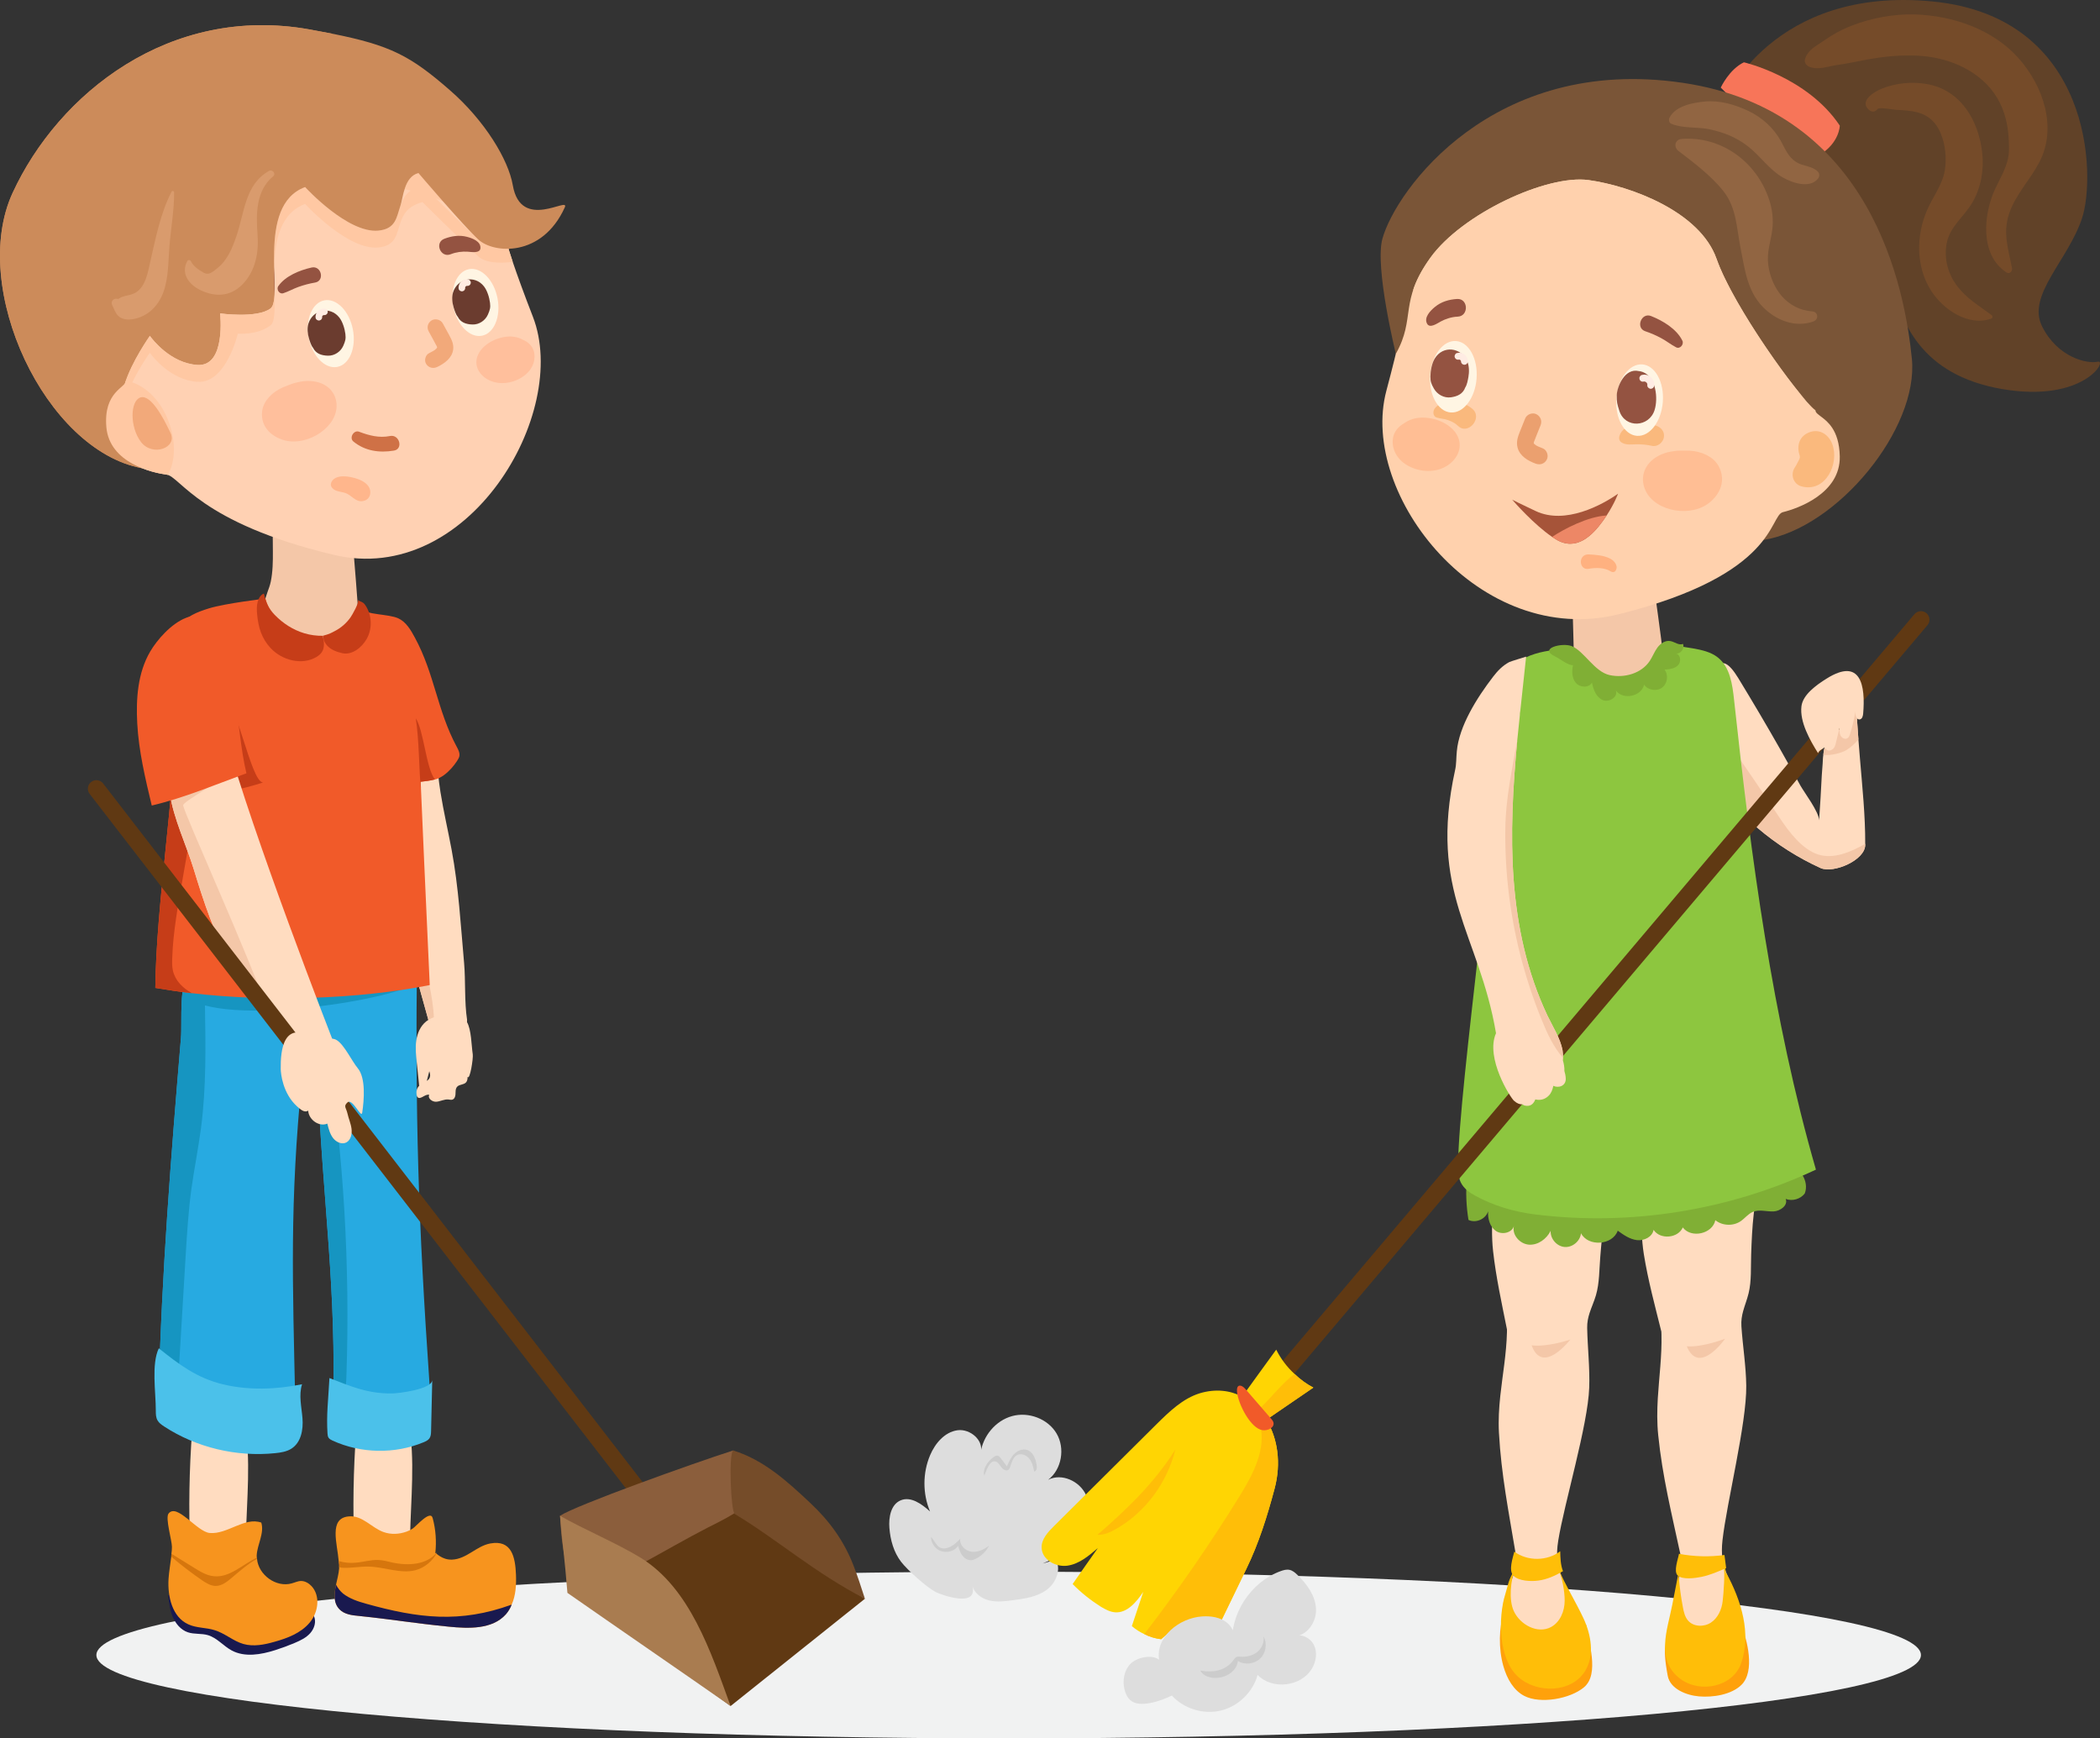 <?xml version="1.0" encoding="UTF-8"?>
<!DOCTYPE svg PUBLIC "-//W3C//DTD SVG 1.1//EN" "http://www.w3.org/Graphics/SVG/1.1/DTD/svg11.dtd">
<!-- Creator: CorelDRAW -->
<svg xmlns="http://www.w3.org/2000/svg" xml:space="preserve" width="36.241mm" height="30mm" version="1.1" style="shape-rendering:geometricPrecision; text-rendering:geometricPrecision; image-rendering:optimizeQuality; fill-rule:evenodd; clip-rule:evenodd"
viewBox="0 0 3624.12 3000"
 xmlns:xlink="http://www.w3.org/1999/xlink"
 xmlns:xodm="http://www.corel.com/coreldraw/odm/2003">
 <rect x="0" y="0" width="3624.12" height="3000" fill="#333333" stroke="none"/>
 <defs>
  <style type="text/css">
   <![CDATA[
    .fil37 {fill:black;fill-rule:nonzero}
    .fil5 {fill:#1695C1;fill-rule:nonzero}
    .fil3 {fill:#19194F;fill-rule:nonzero}
    .fil4 {fill:#27AAE1;fill-rule:nonzero}
    .fil8 {fill:#4BC1EA;fill-rule:nonzero}
    .fil11 {fill:#603913;fill-rule:nonzero}
    .fil22 {fill:#614228;fill-rule:nonzero}
    .fil43 {fill:#6B3C2F;fill-rule:nonzero}
    .fil36 {fill:#754B29;fill-rule:nonzero}
    .fil14 {fill:#754C29;fill-rule:nonzero}
    .fil24 {fill:#7A5537;fill-rule:nonzero}
    .fil17 {fill:#80AF35;fill-rule:nonzero}
    .fil12 {fill:#8B5E3C;fill-rule:nonzero}
    .fil18 {fill:#8DC63F;fill-rule:nonzero}
    .fil35 {fill:#916542;fill-rule:nonzero}
    .fil30 {fill:#945341;fill-rule:nonzero}
    .fil33 {fill:#A65439;fill-rule:nonzero}
    .fil13 {fill:#A97C50;fill-rule:nonzero}
    .fil7 {fill:#C63D18;fill-rule:nonzero}
    .fil40 {fill:#CC8B5A;fill-rule:nonzero}
    .fil21 {fill:#CCCCCC;fill-rule:nonzero}
    .fil44 {fill:#CF7146;fill-rule:nonzero}
    .fil10 {fill:#D6760D;fill-rule:nonzero}
    .fil46 {fill:#D99B6D;fill-rule:nonzero}
    .fil16 {fill:#DDDDDD;fill-rule:nonzero}
    .fil26 {fill:#EBA06F;fill-rule:nonzero}
    .fil34 {fill:#ED8766;fill-rule:nonzero}
    .fil6 {fill:#F15A29;fill-rule:nonzero}
    .fil0 {fill:#F1F2F2;fill-rule:nonzero}
    .fil41 {fill:#F2A97A;fill-rule:nonzero}
    .fil2 {fill:#F4C7A8;fill-rule:nonzero}
    .fil23 {fill:#F77559;fill-rule:nonzero}
    .fil9 {fill:#F7941E;fill-rule:nonzero}
    .fil29 {fill:#FAB97D;fill-rule:nonzero}
    .fil15 {fill:#FFA10B;fill-rule:nonzero}
    .fil28 {fill:#FFB180;fill-rule:nonzero}
    .fil45 {fill:#FFB68C;fill-rule:nonzero}
    .fil20 {fill:#FFBE08;fill-rule:nonzero}
    .fil27 {fill:#FFBE94;fill-rule:nonzero}
    .fil42 {fill:#FFBF9C;fill-rule:nonzero}
    .fil39 {fill:#FFC8A3;fill-rule:nonzero}
    .fil25 {fill:#FFD1AD;fill-rule:nonzero}
    .fil38 {fill:#FFD1B3;fill-rule:nonzero}
    .fil19 {fill:#FFD503;fill-rule:nonzero}
    .fil1 {fill:#FFDCC0;fill-rule:nonzero}
    .fil32 {fill:#FFECE3;fill-rule:nonzero}
    .fil31 {fill:#FFF5E3;fill-rule:nonzero}
   ]]>
  </style>
 </defs>
 <g id="Слой_x0020_1">
  <g id="_1753822762640">
   <path class="fil0" d="M3315.11 2856.15c0,79.44 -704.86,143.85 -1574.39,143.85 -869.51,0 -1574.39,-64.41 -1574.39,-143.85 0,-79.43 704.88,-143.82 1574.39,-143.82 869.53,0 1574.39,64.39 1574.39,143.82z"/>
   <path class="fil1" d="M806.03 1759.61c-4.71,-30.09 -2.44,-67.86 -5.07,-97.16 -5.87,-65.51 -9.44,-131.42 -21.61,-196.19 -6.2,-33.16 -13.86,-65.91 -19.21,-99.24 -6.81,-42.89 -8.34,-89.42 -13.05,-135.17 -13.43,-30.38 -26.02,-62.86 -45.43,-90.02 -18.91,-26.48 -45.49,-44.32 -73.07,-60.72 -2.27,-1.36 -4.22,-2.82 -5.97,-4.41 -5.81,7.21 -9.93,16.91 -10.91,30.11 -0.84,11.69 -0.68,23.3 0.23,34.83 5.33,68.3 35.96,134.27 24.86,203.81 -14.28,89.5 8.66,130.22 41.89,213.03 21.58,53.73 56.17,188.34 68.83,230.65 0.06,0.3 0.16,0.52 0.23,0.78 19.3,1.07 38.51,-1.33 57.62,-5.42 0.3,-8.31 0.45,-16.58 0.66,-24.88z"/>
   <path class="fil2" d="M611.92 1141.62c5.33,68.34 36,134.28 24.87,203.82 -14.29,89.5 8.69,130.22 41.89,213.03 21.57,53.74 56.16,188.34 68.82,230.68 5.52,-40.17 -5.19,-83.36 -13.34,-122.1 -9.5,-45.31 -22.39,-90.18 -34.33,-134.86 -11.91,-44.65 -25.34,-88.04 -28.55,-134.41 -3.12,-45.33 -2.24,-90.89 -5.78,-136.19 -1.43,-18.07 -3.92,-36.02 -11.78,-52.54 -3.38,-7.1 -7.24,-14.01 -10.32,-21.28 -0.29,-0.72 -0.58,-1.43 -0.87,-2.17 8.4,-21.45 -10.42,-42.65 -30.61,-43.98z"/>
   <path class="fil3" d="M290.16 2752.79c1.49,12.72 3.01,25.6 7.95,37.41 4.96,11.79 13.88,22.53 25.99,26.65 11.07,3.76 23.36,1.68 34.59,4.93 15.71,4.57 26.68,18.65 41.08,26.42 22.69,12.23 50.66,7.26 75.26,-0.55 11.38,-3.61 22.61,-7.77 33.61,-12.44 9.77,-4.12 19.63,-8.86 26.71,-16.77 7.07,-7.89 10.81,-19.66 6.49,-29.37 -5.62,-12.66 -21.45,-16.61 -35.21,-18.01 -57.53,-5.94 -117.99,4.51 -171.85,-16.58 -9.67,-3.79 -19.12,-8.6 -29.4,-10.09 -3.71,-0.52 -8.05,-0.36 -10.36,2.56 -2.3,2.92 0.56,8.67 3.97,7.14l-8.83 -1.3z"/>
   <path class="fil1" d="M707.54 2678.2c-32.13,3.48 -64.87,0.98 -96.09,-7.39 -2.78,-67.01 -1.68,-134.18 3.28,-201.06 -0.35,4.91 85.18,8.21 93.98,9.05 7.14,64.45 -1.98,134.18 -1.17,199.4z"/>
   <path class="fil1" d="M424.32 2678.2c-32.12,3.48 -64.89,0.98 -96.11,-7.39 -2.8,-67.01 -1.69,-134.18 3.31,-201.06 -0.36,4.91 85.15,8.21 93.97,9.05 7.14,64.45 -1.98,134.18 -1.17,199.4z"/>
   <path class="fil4" d="M733.55 2441.92c-26.74,37.9 -98.7,34.07 -160.4,29.37 0.59,-12.04 0.88,-23.79 1.47,-35.53 6.45,-213.59 -17.33,-355.49 -26.74,-577.57l-0.3 0c-17.91,5.28 -7.91,5.58 -26.44,2.33 -21.45,218 -16.17,347.53 -11.46,566.7 0.3,17.33 -0.58,37.9 -15.25,47.6 -6.49,4.42 -14.7,5.29 -22.65,6.17 -57.86,5 -116.91,-7.34 -168.02,-35.25 -2.95,-1.49 -5.58,-2.95 -8.53,-4.7 -7.34,-4.41 -14.96,-9.41 -18.5,-17.03 -3.54,-6.75 -3.25,-14.7 -2.95,-22.04 5.28,-203.59 21.45,-407.76 38.48,-610.76 2.37,-28.2 -4.67,-97.84 16.74,-118.7 2.95,-2.63 6.2,-4.71 10.3,-6.16 20.86,-7.92 55.22,-0.59 74.34,-1.76 25.53,-2.08 306.09,-20.28 306.09,-23.81 -3.21,289.67 1.78,462.11 21.74,750.91 1.2,17.33 2.08,36.12 -7.92,50.23z"/>
   <path class="fil2" d="M467.29 1003.76c-2.57,12.55 -9.38,24.27 -10.68,37.08 1.1,1.72 2.14,3.55 2.99,5.46 3.02,6.94 6.39,13.7 10.28,20.18 1.14,1.95 4.06,4.93 4.91,7.2 0,0.04 0.02,0.07 0.06,0.07 3.83,4.81 7.95,9.34 12.33,13.63 0.55,0.59 3.09,2.79 4.8,4.35 0.97,0.77 1.88,1.49 2.27,1.78 5.16,3.77 10.51,7.24 16.1,10.35 2.53,1.4 5.35,2.47 7.75,4.06 -0.71,-0.49 -1.36,-0.91 -1.94,-1.26 -3.99,-1.72 -8.21,-5.23 0,0 0.16,0.06 0.32,0.13 0.49,0.19 5.29,2.11 10.73,3.89 16.25,5.35 0.81,0.2 3.44,0.75 5.52,1.17 0.71,0.13 1.32,0.2 1.68,0.23 5.59,0.58 11.2,0.81 16.82,0.71 6.74,-1.95 7.56,-1.33 5.54,-0.68 0.43,-0.06 0.85,-0.13 1.24,-0.19 2.72,-0.53 5.41,-1.14 8.11,-1.82 1.07,-0.29 5.25,-1.79 6.97,-2.34 0.04,-0.03 0.13,-0.06 0.17,-0.06 2.98,-1.39 5.94,-2.89 8.79,-4.55 0.65,-0.35 1.33,-0.84 2.02,-1.32 0.32,-0.46 1.94,-1.82 4.02,-2.74 3.18,-2.72 9.05,-11.13 12.52,-12.23 2.24,-3.02 4.32,-6.1 6.29,-9.24 1.83,-2.89 3.38,-5.88 5.1,-8.8 0.19,-0.36 0.39,-0.68 0.59,-0.97 0.13,-0.32 0.28,-0.71 0.45,-1.13 -0.36,-7.9 -0.85,-15.78 -1.33,-23.66 -3.66,-55.59 -10.12,-111.11 -10.61,-166.82 -6.26,-9.9 -15.35,-18.08 -25.83,-23.11 -13.08,-8.98 -29.98,-12.46 -45.82,-10.02 -0.13,0 -0.29,-0.04 -0.42,-0.04 -32.49,-0.91 -59.61,21.49 -62.82,54.26 -3.41,34.52 2.33,70.93 -4.61,104.91z"/>
   <path class="fil5" d="M353.7 1735.09c1.17,70.51 2.34,141.32 -6.75,211.22 -4.7,35.56 -11.75,70.5 -16.74,106.07 -5.01,37.28 -7.37,75.19 -9.71,113.08 -2.92,50.53 -6.16,101.38 -9.11,151.9 -2.63,42.61 -5.29,85.47 -7.63,128.38 -2.95,-1.47 -5.58,-2.93 -8.53,-4.71 -7.34,-4.38 -14.96,-9.38 -18.5,-17.04 -3.54,-6.75 -3.25,-14.67 -2.93,-22.03 5.26,-203.59 21.43,-407.76 38.46,-610.77 2.37,-28.2 -4.67,-97.83 16.78,-118.66 2.91,-2.67 6.16,-4.71 10.26,-6.17 87.25,23.2 178.92,29.66 268.81,19.66 33.48,-3.53 68.17,-9.41 100.19,0.88 65.59,17.26 -236.23,80.21 -354.6,48.19z"/>
   <path class="fil6" d="M792.51 1306.13c-1.39,5.23 -20.28,34.07 -41.96,39.08 -8.01,2 -16.29,3.11 -24.56,3.95 0.13,3.83 10.8,248.59 15.64,350.82 -125.42,25.04 -283.77,28.97 -410.46,13.98 -21.09,-2.37 -42.12,-5.58 -63.14,-9.12 1.78,-147.55 32.9,-323.23 34.66,-470.45 0.45,-39.11 0.93,-78.17 1.39,-117.27 0.2,-12.04 0.42,-24.37 5.87,-35.02 9.32,-18.43 31.09,-26.05 50.76,-32.29 28.87,-8.79 97.37,-16.8 97.37,-16.8 10.45,37.8 37.84,67.16 76.75,71.45 38.9,4.57 65.9,-20.44 84.69,-54.65 14.51,11.81 50.4,9.45 67.73,17.2 13.56,6.17 21.8,20.35 28.87,33.56 33.85,62.59 38.29,125.15 71.85,187.72 3.02,5.42 6.26,11.74 4.54,17.84z"/>
   <path class="fil7" d="M726 1349.04c0.13,3.83 0.3,7.36 0.42,11.2 -3.34,-25.74 -2.88,-84.05 -8.93,-120.62 13.86,20.58 17.73,85.99 33.07,105.46 -8.01,2.01 -16.29,3.12 -24.56,3.96z"/>
   <path class="fil7" d="M331.15 1713.95c-21.05,-2.37 -42.11,-5.59 -63.1,-9.12 1.74,-147.51 32.87,-323.2 34.65,-470.45 29.72,-29.04 59.29,-53.96 72.92,-48.97 31.83,11.92 56.33,164.06 78.33,164.98 -38.75,12.49 -78.75,20.24 -119.45,23.23 -2.63,83.11 -34.59,194.66 -37.19,278.06 -0.32,7.62 -0.65,15.54 1.07,23.27 3.99,17.52 16.97,30.11 32.77,39z"/>
   <path class="fil7" d="M474.1 1061.11c14.08,14.53 31.57,25.92 50.97,31.7 10.39,3.11 21.26,4.6 32.13,4.38 1.85,9.41 3.53,19.89 -1.63,28 -2.33,3.67 -5.86,6.4 -9.6,8.63 -25.05,14.8 -59.45,5.71 -79.2,-15.64 -7.12,-7.69 -12.73,-16.77 -16.42,-26.61 -3.8,-9.99 -5.59,-20.67 -6.59,-31.34 -0.69,-7.27 -0.97,-14.73 0.97,-21.78 1.65,-5.99 4.96,-11.94 10.68,-14.17 3.27,14.43 8.01,25.83 18.69,36.83z"/>
   <path class="fil7" d="M590.76 1127.24c16.61,3.7 33.45,-9.61 41.92,-24.37 10.13,-17.65 9.41,-40.95 -1.82,-57.95 -1.06,-1.63 -2.23,-3.22 -3.79,-4.42 -2.95,-2.27 -6.98,-2.88 -9.89,-5.26 4.08,3.35 -10.03,27 -12.27,30.18 -6.95,9.84 -16.32,18.08 -27.03,23.56 -10.42,5.32 -7.73,4.41 -20.7,8.21 1.84,14.57 11.28,25.09 33.58,30.05z"/>
   <path class="fil8" d="M268.88 2434.12c-0.03,5.9 0.04,12.07 3.06,17.23 2.56,4.41 6.97,7.49 11.32,10.34 55.52,36.35 124.93,53 191.94,46.05 9.47,-0.97 19.18,-2.53 27.19,-7.43 17.39,-10.64 21.19,-33.33 19.6,-52.92 -1.55,-19.6 -6.71,-39.75 -0.72,-58.57 -44.77,9.11 -91.73,10.8 -136.15,0.23 -45.11,-10.72 -76.78,-34.79 -111.08,-62.28 -13.07,27.65 -5.09,75.51 -5.16,107.35z"/>
   <path class="fil5" d="M597.83 2374.94c-0.59,22.62 -4.41,49.65 -23.21,60.81 6.46,-213.59 -17.32,-355.49 -26.73,-577.57l-0.29 0c8.79,-15.87 16.74,-29.95 16.74,-51.7 28.78,187.73 39.95,378.4 33.49,568.46z"/>
   <path class="fil8" d="M565.18 2473.6c0.16,2.56 0.39,5.25 1.78,7.43 1.53,2.4 4.22,3.76 6.82,4.97 49.03,22.54 107.51,23.65 157.35,2.91 3.79,-1.59 7.76,-3.44 10.09,-6.84 2.43,-3.61 2.63,-8.22 2.73,-12.53 0.68,-29.4 1.36,-58.77 2.01,-88.14 -0.36,16.43 -58.77,23.11 -68.73,23.3 -41.86,0.72 -72.04,-12.19 -108.7,-26.6 -2.15,39.91 -5.36,63.34 -3.35,95.5z"/>
   <path class="fil9" d="M883 2769.15c-2.15,6.03 -5.69,11.72 -9.94,16.68 -23.42,26.26 -64.21,24.82 -99,21.29 -61.4,-6.04 -93.39,-12.08 -154.79,-18.47 -12.07,-1.03 -25.17,-2.82 -33.35,-11.35 -10.97,-11.33 -9.22,-26.61 -6.01,-42.58 2.11,-9.57 4.61,-18.78 5.33,-28l0 -2.14c0.32,-3.21 0,-6.76 -0.72,-10.65 -2.5,-30.5 -17.39,-73.82 17.04,-77 23.75,-2.47 39.36,19.5 60.29,26.96 12.79,4.61 26.96,3.9 39.75,-0.71 3.9,-1.43 7.47,-3.18 10.64,-5.32 5.68,-3.54 30.54,-33 34.43,-18.07 5.33,19.5 6.75,40.07 4.61,60.29 1.04,-0.69 11.1,12.13 28.92,11.39 25.27,-1.08 41.91,-23.4 65.74,-27.85 37.19,-6.9 43.28,23.5 44.52,53.74 0.71,17.36 -0.36,36.18 -7.46,51.79z"/>
   <path class="fil3" d="M883 2769.15c-2.15,6.03 -5.69,11.72 -9.94,16.68 -23.42,26.26 -64.21,24.82 -99,21.29 -61.4,-6.04 -93.39,-12.08 -154.79,-18.47 -12.07,-1.03 -25.17,-2.82 -33.35,-11.35 -10.97,-11.33 -9.22,-26.61 -6.01,-42.58 2.83,5.68 7.08,11 12.04,15.29 11.36,8.85 25.22,13.46 39.04,17.35 91.54,25.57 162.93,34.07 252.01,1.79z"/>
   <path class="fil10" d="M754.48 2678.31c-7.11,15.26 -21.64,27.32 -37.97,31.57 -26.25,6.4 -53.57,-6.03 -80.54,-6.38 -14.21,-0.33 -28.39,2.49 -42.57,2.13 -2.86,0 -5.33,-0.35 -8.18,-1.06 0.36,-3.19 0,-6.76 -0.72,-10.65 9.58,2.86 19.54,3.89 29.47,2.86 13.11,-1.07 26.25,-5.32 39.36,-4.64 8.18,0.36 16,2.49 23.43,4.28 27.68,6.04 60.68,4.26 77.72,-18.11z"/>
   <path class="fil9" d="M534.08 2800.62c-14.99,17.62 -37.9,26.45 -60.22,32.61 -17.33,5.01 -36.15,8.8 -53.78,3.84 -17.62,-5.01 -32.02,-18.54 -49.64,-23.83 -14.67,-4.7 -31.13,-3.5 -45.24,-9.99 -27.9,-12.33 -36.15,-47.86 -34.36,-78.43 0.87,-12.91 3.21,-25.57 4.7,-38.48 0,-1.47 0.29,-3.21 0.29,-5 0.59,-4.09 0.88,-7.92 0.88,-12.04 0,-10.87 -11.75,-49.65 -5.87,-57.28 14.66,-18.82 48.77,31.41 71.09,33.49 30.83,2.63 59.94,-28.2 89.01,-17.94 5.59,18.53 -7.04,37.61 -7.94,56.72 0,1.17 0,2.63 0.28,3.83 -0.28,0.59 -0.28,1.46 0.3,2.04 2.37,27.62 32.9,49.95 59.93,42.32 5.59,-1.5 10.58,-4.13 16.16,-4.13 6.78,0 13.24,3.84 17.95,8.81 15.83,17.03 11.75,45.84 -3.54,63.46z"/>
   <path class="fil10" d="M443.59 2690.16c-16.45,8.82 -30.53,21.75 -44.94,33.78 -7.62,6.46 -16.45,12.95 -26.44,12.95 -8.51,0 -16.46,-5 -23.5,-9.71 -18.2,-12.65 -36.15,-26.15 -53.18,-40.84 0,-1.47 0.28,-3.22 0.28,-5.01 12.96,7.96 25.87,15.87 38.49,23.83 10.87,6.75 22.04,13.78 34.7,14.95 27.32,2.95 49.35,-20.24 74.3,-31.99 -0.29,0.58 -0.29,1.45 0.29,2.04z"/>
   <path class="fil1" d="M578.63 1806.47c-9.41,17.92 -63.95,0.89 -73.33,18.5 -0.88,-2.04 -1.79,-3.8 -2.37,-5.87 -9.7,-24.66 -23.49,-46.7 -39.07,-68.15 -20.57,-28.48 -43.78,-55.8 -62.26,-85.79 -31.75,-50.82 -49.95,-109 -67.57,-166.27 -12.65,-40.82 -34.4,-86.38 -40.86,-128.96 -0.29,-2.08 -0.57,-3.82 -0.87,-5.87 -2.66,-20.87 -1.46,-21.15 16.74,-35.86 4.71,-3.83 81.09,-54.38 81.09,-56.75 43.78,163.05 181.6,517.5 188.5,535.02z"/>
   <path class="fil2" d="M463.87 1750.95c-20.58,-28.48 -43.78,-55.81 -62.27,-85.79 -31.74,-50.82 -49.94,-108.97 -67.59,-166.28 -12.63,-40.82 -34.37,-86.38 -40.83,-128.95 14.99,-16.16 80.34,-51.82 85.35,-26.25 1.16,5.29 -62.15,39.46 -62.44,45.92 0,10.86 117.83,269.1 146.89,357.81 0.3,1.21 0.59,2.37 0.89,3.54z"/>
   <path class="fil6" d="M321.11 1066.17c-26.06,10.09 -50.49,38.68 -61.91,58.21 -21.68,37.03 -24.6,81.9 -22.36,123.79 2.56,47.83 13.82,95.02 25.05,141.97 57.4,-13.62 108.48,-35.69 163.38,-55.65 -10.45,-43.74 -12.55,-89.89 -20.99,-134.11 -6.43,-33.75 -11.19,-68.44 -25.12,-100.14 -5.55,-12.59 -15.25,-32.8 -30.08,-36.57 -9.18,-2.34 -18.69,-1.11 -27.97,2.5z"/>
   <path class="fil11" d="M1239.69 2765.72c-4.42,0 -8.77,-1.95 -11.66,-5.72l-1073.33 -1389.97c-4.96,-6.45 -3.76,-15.67 2.66,-20.6 6.43,-4.97 15.64,-3.8 20.61,2.62l1073.33 1390.01c4.96,6.43 3.77,15.64 -2.66,20.6 -2.66,2.05 -5.81,3.06 -8.95,3.06z"/>
   <path class="fil1" d="M484.47 1844.69c0.1,8.05 3.44,42.34 28.23,64.68 5.94,5.35 12.82,11.47 19.15,7.33 1.07,16.12 19.18,28.35 33.03,22.35 2.21,8.93 4.55,18.14 10.13,25.22 5.57,7.07 15.38,11.26 22.94,7.14 7.46,-4.12 9.9,-14.57 8.69,-23.6 -1.16,-9.02 -5.06,-17.42 -7.01,-26.28 -2.17,-9.87 -7.39,-12.27 -0.02,-19.02 8.98,-8.2 23.81,28.69 25.5,17.59 3.28,-21.8 6.32,-59.87 -7.62,-76.55 -10.06,-12 -23.27,-40.49 -36.29,-48.54 -12.36,-7.62 -24.75,5.02 -37.11,-2.6 -55.56,-34.26 -60,20.41 -59.62,52.28z"/>
   <polygon class="fil11" points="1260.83,2944.14 1492.64,2759.01 1265.73,2605.94 995.52,2748.86 "/>
   <path class="fil12" d="M1265.33 2503.07c0.13,34.07 0.26,29.1 0.35,63.17 0.07,13.86 28.69,15.91 21.94,28.01 -7.72,13.83 -51.36,34.33 -65.44,41.57 -75.91,39 -153.92,89.91 -233.87,118.09 -14.51,-76.33 -18.05,-72.85 -21.87,-138.08 26.96,-17.84 227.66,-89.92 298.89,-112.76z"/>
   <path class="fil13" d="M1105.73 2688.33c84.99,52.41 120.91,161.99 155.08,255.81 -84.69,-59.13 -196.84,-136.17 -281.56,-195.28 -4.88,-61.04 -8.96,-87.07 -12.79,-133.05 40.3,23.14 99.33,47.9 139.27,72.52z"/>
   <path class="fil14" d="M1492.63 2759c-88.42,-45.94 -148.19,-100.07 -224.67,-146.34 -6.66,-4.02 -10.75,-104.72 -2.64,-109.58 52.96,16.38 93.85,53.76 133.37,90.95 32.94,30.96 57.83,65.16 74.19,107.45 7.33,18.88 13.53,38.21 19.75,57.52z"/>
   <path class="fil1" d="M806.95 1858.42c0.25,20.7 -21,5.84 -20.74,26.51 0.07,5 -0.78,11.33 -5.58,12.75 -2.24,0.65 -4.61,-0.06 -6.95,-0.29 -6.98,-0.64 -13.56,3.31 -20.51,3.89 -6.97,0.63 -15.54,-5.68 -12.42,-11.94 -7.04,-2.04 -15.22,9.38 -20.22,3.99 -1.17,-1.26 -1.49,-3.08 -1.69,-4.8 -2.98,-25.17 30.93,-16.16 22.03,-39.88 -2.49,9.67 -4.99,19.34 -7.49,29.01 -0.49,1.82 -1.11,3.83 -2.79,4.67 -3.76,1.91 -6.69,-3.79 -7.11,-8.01 -1.43,-13.7 -2.85,-27.39 -4.28,-41.08 -1.29,-12.49 -2.63,-25.18 -0.81,-37.61 1.82,-12.47 7.14,-24.86 16.9,-32.78 16.94,-13.69 59.16,-18.17 70.42,0.69 7.89,13.17 7.82,40.75 10.16,55.88 1.1,7.07 -4.93,45.23 -8.92,39z"/>
   <path class="fil15" d="M2878.15 2892.15c4.19,22.22 31.48,33.39 54,35.36 23.46,2.05 56.04,-2.72 73.44,-20.15 23.49,-23.56 9.96,-77.45 -1.17,-103.89 -2.24,13.17 -12.79,23.75 -24.83,29.55 -12.07,5.81 -25.6,7.63 -38.84,9.38 -35.7,4.7 -82.88,-58.41 -62.6,49.75z"/>
   <path class="fil15" d="M2594.47 2875.29c6.39,22.52 18.05,42.02 36.06,51.37 27.74,14.4 79.43,5.12 103.18,-14.97 27.26,-23 7.27,-79.59 3.51,-108.24 1.27,9.7 -71.81,25.02 -77.78,22.94 -25.32,-8.96 -41.86,-33.2 -64.02,-42.38 -8.51,23.72 -9.71,60.35 -0.95,91.28z"/>
   <path class="fil1" d="M2769.94 1968.61c-10.74,-5 -23.14,-4.71 -33.59,-0.2 -5.48,-6.65 -13.2,-11.45 -23.42,-13.3 -11.13,-1.98 -24.31,1.68 -33.82,9.18 -1.91,-0.97 -3.89,-1.79 -5.9,-2.43 -12.17,-23.11 -50.33,-28.56 -67.53,-7.73 -1.55,1.89 -2.92,4.06 -4.03,6.43 -19.75,6.98 -27.89,26.96 -24.94,46.79 -0.46,-2.24 0.9,7.66 0.9,7.53 0.23,2.8 0.42,5.61 0.55,8.41 0.33,6.42 0.36,12.85 0.27,19.3 -0.2,13.15 -1.08,26.26 -1.92,39.4 -1.62,25.86 -2.66,51.43 0.23,77.23 5.09,45.56 15.02,90.21 23.95,135.08 0,1.6 0,3.15 -0.04,4.74 -0.91,37.81 -7.59,73.37 -11.49,109.88 -2.21,20.76 -3.53,41.88 -2.3,63.95 3.89,71.45 16.81,136.13 28.49,206.45 4.67,27.87 -8.66,51.65 -18.59,76.61 -4.97,12.79 -5.81,37.25 2.56,52.5 42.25,12.82 97.74,21.71 115.33,-24.79 -13.6,-61.78 -33.88,-73.04 -25.51,-124.8 10.55,-65.32 51.18,-199.11 53.48,-264.11 1.23,-34.69 -2.85,-68.72 -3.53,-103.25 -0.17,-9.64 1.68,-17.97 4.27,-25.96 3.25,-10 7.69,-19.47 10.88,-30.31 6.16,-21.15 5.67,-44.49 7.49,-66.65 3.8,-46.63 8.57,-94.49 25.73,-138.39 1.01,-2.53 2.01,-5.01 3.09,-7.47 8.66,-20.12 -0.13,-44.59 -20.61,-54.09z"/>
   <path class="fil2" d="M2709.95 2311.74c0,0 -39.58,13.4 -66.68,9.96 18.89,52.5 66.68,-9.96 66.68,-9.96z"/>
   <path class="fil1" d="M2867.32 2302.71c0.87,37.81 -4.12,73.62 -6.33,110.26 -1.2,20.9 -1.53,42.06 0.75,64.03 7.23,71.2 23.17,135.18 38.16,204.88 5.97,27.62 -10.35,61.26 -10.81,91.84 -0.23,14.85 -8.3,27.32 3.15,41.5 2.14,0.16 4.28,0.42 6.56,1.04 25.4,6.59 50.42,5.51 75.44,1.43 9.8,-14.25 18.46,-29.76 27.59,-44.24 -16.07,-54.25 -34.86,-65.67 -29.18,-115.51 7.47,-65.75 41.73,-201.29 40.99,-266.32 -0.4,-34.72 -6.1,-68.5 -8.37,-102.99 -0.62,-9.6 0.81,-18.01 3.04,-26.12 2.76,-10.13 6.75,-19.8 9.41,-30.8 5.2,-21.41 3.61,-44.69 4.39,-66.91 1.58,-46.76 4.08,-94.81 19.2,-139.47 0.85,-2.56 1.75,-5.06 2.7,-7.59 7.72,-20.51 -2.21,-44.52 -23.11,-53.06 -10.96,-4.5 -23.32,-3.6 -33.58,1.37 -5.78,-6.36 -13.73,-10.81 -24.02,-12.17 -11.22,-1.46 -24.21,2.82 -33.35,10.78 -1.95,-0.89 -3.96,-1.6 -6.01,-2.18 -13.23,-22.52 -51.63,-26.15 -67.82,-4.55 -1.46,1.98 -2.69,4.22 -3.69,6.62 -19.41,7.89 -26.65,28.27 -22.75,47.93 -0.55,-2.2 1.26,7.6 1.26,7.47 0.36,2.76 0.68,5.58 0.95,8.37 0.61,6.43 0.97,12.82 1.17,19.28 0.42,13.13 0.19,26.28 -0.04,39.45 -0.42,25.89 -0.26,51.46 3.83,77.1 7.23,45.27 19.27,89.43 30.28,133.82 0.06,1.56 0.15,3.15 0.19,4.74z"/>
   <path class="fil2" d="M2977.11 2310.24c0,0 -38.91,15.26 -66.14,13.08 21.33,51.56 66.14,-13.08 66.14,-13.08z"/>
   <path class="fil1" d="M3218.92 1456.29l0 1.76c0,26.45 -54.64,49.64 -76.97,39.98 -38.78,-17.65 -75.51,-40.86 -108.7,-69.05 -29.67,-25.29 -44.07,-59.07 -78.44,-74.93 0.58,-13.21 0.88,-26.13 1.17,-39.36 1.49,-37.62 1.49,-74.9 0.88,-112.21 -0.88,-44.37 9.7,-86.38 42.6,-32.91 24.7,40.53 49.07,81.68 72.56,123.08 11.78,20.87 23.53,41.73 34.98,62.89 6.46,11.74 32.32,45.53 32.32,60.23 1.75,-26.16 3.51,-52.02 4.67,-77.89 0.62,-6.75 0.92,-13.49 1.49,-20.24 0.3,-5 0.3,-10 1.17,-14.99 0.3,-3.83 0.88,-7.33 1.76,-11.17 1.45,-6.74 4.12,-12.92 7.95,-18.78 2.91,-5.59 6.16,-10.58 10.28,-15.58 0,-0.29 0.3,-0.29 0.3,-0.58 10.87,-13.83 24.66,-26.45 36.99,-35.86 0.58,18.2 1.79,36.44 3.24,55.23 0.88,10.87 1.76,21.74 2.63,32.61 4.12,49.65 9.41,99.88 9.12,147.77z"/>
   <path class="fil2" d="M3218.95 1456.22l0 1.72c0,26.68 -54.54,49.87 -76.87,40.17 -38.78,-17.65 -75.57,-40.85 -108.73,-69.25 -29.92,-25.27 -44.04,-58.85 -78.54,-74.8 0.66,-13.13 0.98,-26.31 1.3,-39.45 7.56,-11.1 17.43,-20.09 28.92,-25.63 -2.27,2.78 -4.9,5.9 -7.2,8.66l11.81 -6.58c27.61,40.17 54.87,79.98 81.8,120.51 15.77,23.88 38.46,54 66.03,62.98 26.94,8.67 56.5,-4.15 81.48,-18.33z"/>
   <path class="fil16" d="M1554.94 2695.06c-12.62,-16.54 -18.39,-37.47 -20.05,-58.24 -1.46,-18.27 2.47,-40.43 19.37,-47.6 17.63,-7.47 36.55,6.33 50.76,19.18 -12.92,-30.71 -12.85,-66.59 0.19,-97.26 8.69,-20.44 25.08,-39.75 47.09,-42.9 21.99,-3.14 46.46,17.89 39.94,39.14 4.03,-29.27 25.93,-55.78 54.41,-63.6 28.5,-7.82 61.79,4.64 76.78,30.11 14.96,25.44 8.92,61.79 -14.5,79.8 23.3,-11.94 54.32,2.3 65.22,26.08 10.94,23.79 4.35,52.96 -11.36,73.89 -15.74,20.9 -39.26,34.63 -63.47,44.56 7.6,-2.24 15.19,-4.48 22.79,-6.69 9.86,17.55 -0.1,40.89 -16.5,52.6 -16.38,11.72 -37.21,14.7 -57.17,17.36 -13.56,1.82 -27.45,3.6 -40.79,0.52 -13.3,-3.08 -26.08,-12.13 -29.65,-25.31 10.6,39.39 -55.14,14.96 -63.29,10.68 -15.73,-8.27 -48.83,-37.97 -59.77,-52.32z"/>
   <path class="fil17" d="M2531.42 2032.86c-2.05,24.15 -1.08,48.51 2.85,72.4 12.63,6.13 29.85,-1.46 33.87,-14.9 -0.77,12.66 2.93,26.61 13.34,33.88 10.42,7.24 28.01,3.54 31.25,-8.72 -3.96,15.25 10.1,31.27 25.8,32.41 15.71,1.13 30.54,-9.8 37.57,-23.89 -0.91,13.6 10.52,26.84 24.09,27.91 13.59,1.08 26.96,-10.15 28.23,-23.72 12.36,23.82 54.51,20.9 63.44,-4.41 10.05,7.27 20.7,14.79 33.06,16.29 12.33,1.49 26.64,-5.45 28.79,-17.72 11.25,17.26 42.11,14.7 50.42,-4.15 14.44,19.33 51.27,11.16 56.17,-12.49 12.16,9.79 30.79,10.51 43.68,1.72 7.33,-5.01 12.88,-12.66 21.05,-16.1 10.98,-4.58 23.47,-0.38 35.38,-0.74 11.87,-0.4 25.79,-10.58 21.25,-21.58 11.42,4.34 25.48,0.32 32.91,-9.38 8.53,-21.8 -9.48,-46.63 -31.58,-54.45 -22.06,-7.79 -46.37,-3.54 -69.47,0.26 -156.5,25.66 -315.96,25.17 -474.54,24.66 5.8,-3.02 11.64,-6.01 17.46,-9.02l-25.02 11.74z"/>
   <path class="fil18" d="M2516.36 2008.92c-0.1,10.77 -0.07,21.96 4.63,31.64 5.1,10.41 14.84,17.49 25.15,23.07 31.81,17.26 67.01,27.68 102.9,32.12 164.62,20.55 334.72,-6.87 484.84,-77.29 -75.59,-261.68 -111.99,-539.8 -141.26,-810.59 -2.89,-26.73 -6.91,-56.56 -27.97,-73.24 -12.14,-9.64 -27.98,-13.04 -43.23,-15.74 -85.02,-15.02 -151.67,-2.17 -225.68,1.76 -34.53,1.81 -100.43,12.49 -102.28,71.26 -6.43,206.37 -76.03,685.79 -77.1,817.01z"/>
   <path class="fil2" d="M2866.75 1102.62c-6.82,-55.29 -16.39,-110.36 -20.06,-165.97 -6.81,-9.51 -16.32,-17.17 -27.06,-21.62 -13.6,-8.2 -30.67,-10.71 -46.34,-7.4 -0.13,0 -0.26,0 -0.42,0 -32.49,0.92 -58.28,24.83 -59.64,57.73 -1.44,34.69 2.69,146.61 2.72,159.26 1.59,2.73 2.99,5.59 4.78,8.22 1.26,1.87 4.34,4.7 5.28,6.9 0,0 0.07,0.07 0.07,0.07 4.12,4.58 8.46,8.89 13.07,12.91 0.62,0.53 3.25,2.63 5.07,4.06 1,0.72 1.98,1.4 2.36,1.66 5.36,3.47 10.91,6.65 16.65,9.44 2.6,1.23 5.48,2.17 7.99,3.57 -0.75,-0.42 -1.43,-0.78 -2.02,-1.14 -4.06,-1.45 -8.5,-4.74 0,0 0.17,0.06 0.32,0.13 0.49,0.2 5.42,1.79 10.94,3.24 16.55,4.38 0.81,0.16 3.47,0.58 5.58,0.91 0.72,0.03 1.33,0.09 1.68,0.09 5.59,0.3 11.23,0.2 16.82,-0.25 6.65,-2.31 7.49,-1.72 5.48,-0.98 0.42,-0.1 0.85,-0.16 1.27,-0.26 2.66,-0.68 5.32,-1.42 7.95,-2.27 1.1,-0.36 5.18,-2.1 6.84,-2.72 0.06,-0.04 0.13,-0.07 0.17,-0.1 2.91,-1.56 5.74,-3.21 8.53,-5 0.62,-0.42 1.26,-0.94 1.91,-1.46 0.3,-0.49 1.85,-1.95 3.9,-2.95 3.01,-2.93 8.4,-11.62 11.81,-12.95 2.04,-3.11 3.96,-6.29 5.75,-9.57 1.65,-2.99 3.04,-6.04 4.57,-9.06 0.19,-0.35 0.38,-0.71 0.52,-1 0.13,-0.32 0.26,-0.72 0.41,-1.17 -0.8,-7.86 -1.72,-15.7 -2.68,-23.53z"/>
   <path class="fil2" d="M3207.17 1275.92c-5.87,7.33 -12.92,13.78 -21.16,18.78 -7.33,4.41 -25.53,9.7 -39.36,7.96 0.3,-3.84 0.88,-7.37 1.75,-11.17 1.5,-6.78 4.12,-12.94 7.96,-18.82 2.91,-5.58 6.16,-10.58 10.28,-15.57 0,-0.3 0.3,-0.3 0.3,-0.59 10.86,-13.79 24.66,-26.41 36.98,-35.82 0.59,18.2 1.79,36.41 3.25,55.23z"/>
   <path class="fil11" d="M2180.83 2424.83c-3.37,0 -6.71,-1.14 -9.47,-3.48 -6.2,-5.25 -6.97,-14.5 -1.76,-20.7l1134.28 -1340.75c5.25,-6.2 14.53,-6.94 20.73,-1.72 6.2,5.26 6.95,14.51 1.72,20.7l-1134.27 1340.75c-2.92,3.44 -7.07,5.2 -11.23,5.2z"/>
   <path class="fil1" d="M2699.76 1848.07c0.32,-5.74 -0.82,-12.13 -2.6,-18.37 0.29,-1.2 0.29,-2.66 0.29,-3.83 0,-4.41 -0.29,-9.11 -0.87,-13.53 -4.12,-21.15 -16.74,-40.24 -26.15,-59.93 -70.78,-150.41 -66.98,-314.35 -51.99,-474.74 1.46,-14.37 2.93,-28.49 4.42,-42.9 0,-2.92 0.29,-5.88 0.87,-8.5 3.25,-31.15 6.75,-62.27 10,-93.13 -0.3,0.29 -26.16,7.92 -29.11,9.41 -11.46,6.16 -19.96,14.96 -27.62,24.95 -28.48,37.03 -59.02,85.8 -62.85,128.99 -1.17,11.16 -0.59,22.03 -2.95,32.29 -46.41,211.83 41.21,281.79 70.58,454.26 -18.92,42.83 25.14,111.53 31.01,116.53 5.46,4.99 10.19,6.38 14.38,6.19 1.4,0.65 2.47,1.72 4.02,2.08 10.29,2.37 15.48,-3.08 18.47,-10.58 7.75,1.89 15.93,0.55 22.9,-6.29 4.65,-4.58 6.82,-10.68 8.12,-17.14 8.83,4.32 21.81,0.36 21.45,-12.33 -0.13,-4.7 -1.07,-9.15 -2.37,-13.43z"/>
   <path class="fil1" d="M3137.57 1299.74c3.06,-10.16 25.54,-7.14 7.73,-32.39 -1.91,8.5 2.85,36.9 17.81,25.25 3.09,-2.37 4.19,-6.43 5.09,-10.19 2.15,-8.73 4.29,-17.49 6.43,-26.22 -0.19,4.61 -0.29,9.51 1.92,13.54 2.21,4.05 7.62,6.74 11.58,4.34 2.63,-1.56 3.77,-4.68 4.67,-7.56 4.12,-12.98 7.24,-26.28 9.32,-39.75 -0.91,6.56 1.49,16.32 7.88,14.63 3.87,-1.03 5.03,-5.87 5.39,-9.83 4.15,-48.34 -3.96,-97.47 -62.95,-60.58 -18.08,11.26 -41.08,27.81 -43.55,47.77 -3.31,27.12 14.8,58.86 28.68,80.99z"/>
   <path class="fil17" d="M2684.31 1133.14c7.3,3.37 22.36,15.64 30.34,14.7 -2.3,10.58 -1.98,22.71 5.16,30.86 7.11,8.11 22.59,8.73 27.52,-0.91 2.33,11.87 7.01,24.82 17.94,30.05 10.9,5.25 27.52,-4.67 23.43,-16.1 12.33,16.78 44.1,10.12 48.61,-10.19 6.65,9.6 21.57,12.07 30.99,5.16 9.41,-6.94 11.46,-21.94 4.25,-31.15 8.31,-0.58 17.46,-1.53 23.33,-7.5 5.84,-5.93 4.67,-18.59 -3.53,-20.12 8.24,0.75 15.4,-9.11 12.09,-16.74 -7.03,3.05 -14.34,-3.6 -21.9,-4.93 -8.69,-1.56 -17.19,4.34 -22.39,11.48 -5.22,7.18 -8.27,15.71 -13.21,23.04 -14.44,21.52 -43.73,29.7 -69.05,24.24 -25.95,-5.61 -43.71,-40.72 -64.96,-49.84 -16.22,-6.91 -59.42,3.73 -28.62,17.95z"/>
   <path class="fil19" d="M2134.29 2423.41c-0.88,1.17 -1.46,2.04 -2.34,3.25l-4.7 -3.84c2.62,-0.58 5,0 7.04,0.59z"/>
   <path class="fil19" d="M2266.49 2394.62c-27.03,18.5 -54.06,37.02 -81.1,55.52 -2.04,1.46 -4.4,2.95 -6.45,4.42 -1.46,1.17 -2.92,2.33 -4.7,2.91 -2.63,1.79 -5.59,2.96 -8.8,2.67 -16.45,-0.29 -18.82,-30.28 -31.15,-36.74 3.25,-4.41 6.46,-8.79 9.41,-13.21 19.66,-27.02 39.07,-54.35 58.74,-81.09 7.95,15.87 18.82,30.28 31.73,42.03 9.71,9.37 20.57,17.33 32.32,23.49z"/>
   <path class="fil19" d="M2199.51 2569.42c-12.63,47.61 -27.32,94.3 -48.78,138.37 -13.49,27.9 -27.02,55.81 -40.52,83.72 -7.08,14.7 -14.7,29.98 -27.03,40.85 -18.53,16.16 -47.61,19.66 -69.64,7.92 6.46,-7.63 9.71,-17.92 9.12,-27.91 -6.17,5.58 -12.66,10.87 -18.82,16.45 -9.96,-1.17 -19.95,-4.12 -29.08,-8.8 -7.62,-3.53 -14.99,-8.24 -21.45,-13.81 6.46,-19.71 13.25,-39.37 19.7,-59.06 -11.74,17.32 -27.61,36.73 -48.48,35.27 -8.82,-0.59 -16.74,-5 -24.37,-9.41 -17.65,-11.17 -34.4,-24.4 -49.06,-39.36 14.38,-20.58 28.78,-41.44 43.48,-62.01 -15.57,13.23 -32.03,27.32 -52.31,30.27 -20.27,2.95 -44.06,-10.29 -44.65,-30.86 -0.58,-14.96 10.87,-27.03 21.45,-37.58 58.77,-58.47 117.8,-116.94 176.85,-175.68 22.04,-21.74 45.24,-44.36 74.93,-53.47 26.99,-7.95 51.99,-5 72.85,5.87 10.87,5.29 20.24,12.92 28.78,22.33 4.71,5.29 9.12,11.16 12.91,17.61 19.41,31.45 26.16,74.64 14.12,119.29z"/>
   <path class="fil20" d="M2185.41 2450.14c19.4,31.44 26.15,74.64 14.11,119.29 -12.65,47.57 -27.32,94.3 -48.77,138.36 -13.53,27.9 -27.03,55.81 -40.56,83.72 -7.04,14.7 -14.66,29.99 -27.04,40.86 -18.48,16.16 -47.56,19.66 -69.6,7.91 6.46,-7.63 9.71,-17.91 9.09,-27.9 -6.16,5.57 -12.62,10.86 -18.78,16.45 -10,-1.17 -20,-4.12 -29.08,-8.83 59.03,-76.68 113.96,-156.27 164.81,-238.53 23.2,-37.62 46.4,-81.68 34.66,-124 -0.3,-0.87 -0.59,-2.04 -0.88,-2.91 -2.08,-6.17 -4.71,-12.92 -2.37,-19.12 0.29,-0.87 0.91,-2.04 1.49,-2.92 1.46,-2.37 3.8,-4.41 5.88,-6.17 14.67,-13.53 35.53,-40.84 55.81,-55.22 9.71,9.37 20.57,17.33 32.32,23.49 -27.03,18.5 -54.06,37.02 -81.09,55.52z"/>
   <path class="fil2" d="M2697.46 1825.86c-16.74,-19.4 -27.32,-42.31 -36.44,-64.93 -15.55,-37.61 -27.91,-76.09 -37.87,-114.87 -17.95,-71.68 -26.44,-145.11 -25.28,-218.25 0.88,-51.15 11.75,-100.79 20.58,-150.15 -14.99,160.4 -18.82,324.34 51.98,474.77 9.41,19.67 22.04,38.78 26.16,59.94 0.58,4.38 0.87,9.08 0.87,13.49z"/>
   <path class="fil6" d="M2134.9 2402.71c2.23,20.6 23.13,62.01 43.71,65.35 9.08,1.46 21.28,-4.35 19.07,-13.27 -0.64,-2.6 -2.46,-4.7 -4.25,-6.75 -14.44,-16.64 -28.84,-33.33 -43.28,-49.97 -2.63,-3.02 -5.61,-6.26 -9.61,-6.79 -4.84,-0.64 -6.45,4.06 -5.64,11.43z"/>
   <path class="fil16" d="M2000.38 2864.24c-6.49,-39.04 34.65,-72.11 74.15,-74.73 15.25,-1.04 31.6,1.39 43.38,11.16 11.78,9.73 17.07,28.29 8.47,40.95 -4.57,-55.35 31.6,-111.59 83.91,-130.35 4.84,-1.75 10.03,-3.21 15.09,-2.14 5.35,1.1 9.74,4.9 13.7,8.73 16.39,15.77 30.83,35.66 32.06,58.38 1.23,22.71 -15.54,47.31 -38.29,47.54 13,-5.29 28.91,2.82 34.91,15.5 6.04,12.7 3.47,28.21 -3.69,40.27 -18.57,31.29 -68.51,37.09 -93.72,10.91 -8.21,29.79 -33.46,54.26 -63.51,61.49 -30.04,7.21 -63.66,-3.08 -84.5,-25.93 -18.81,9.41 -56.03,22.2 -71.58,8.08 -5.52,-4.99 -8.66,-12.1 -10.32,-19.37 -3.46,-15.19 -0.36,-32.48 10.65,-43.58 10.96,-11.1 37.06,-16.58 49.29,-6.91z"/>
   <path class="fil20" d="M1893.9 2648.68c11.35,0.51 22.22,-4.42 32.09,-10.07 51.49,-29.33 88.1,-80.01 102.47,-137.22 -36.15,57.6 -83.42,102.86 -134.56,147.29z"/>
   <path class="fil20" d="M2597.92 2750.61c-13.25,42.64 -11.33,112.34 21.48,142.65 32.81,30.27 93.62,28.27 116.49,-10.09 16.1,-26.97 10.09,-61.95 -3.18,-90.41 -13.27,-28.45 -30.92,-56.46 -43.12,-85.41 6.36,16.82 10.67,37 10.67,55.01 0,17.97 -7.82,37.12 -23.72,45.56 -23.01,12.2 -53.15,-3.96 -64.05,-27.61 -9.09,-19.71 -5.35,-52.93 2,-72.96 -12.55,22.13 -11.15,25.77 -16.57,43.26z"/>
   <path class="fil20" d="M2895.76 2719.08c-3.28,16.78 -6.52,33.56 -9.81,50.33 -8.43,43.45 -29.46,95.72 14.25,128.11 33.71,24.95 90.25,13.95 104.62,-27.13 17.91,-51.23 0.26,-108.25 -25.67,-155.95 -1.65,3.57 -0.58,-14.18 -4.51,-14.44 2.5,14.24 -0.03,48.84 -1.72,63.18 -1.65,14.37 -8.11,28.88 -20.15,36.89 -12.04,8.02 -30.08,7.56 -39.55,-3.37 -5.42,-6.27 -7.37,-14.77 -8.92,-22.91 -3.42,-17.85 -5.78,-35.85 -7.15,-53.96l-1.39 -0.75z"/>
   <path class="fil20" d="M2935.91 2721.33c14.96,-2.98 29.08,-9.18 43.03,-15.27 -0.97,-7.54 -1.95,-15.06 -2.92,-22.56 -26.03,3.57 -52.67,2.89 -78.47,-2.1 -1.55,9.21 -9.73,30.3 -2.3,37.38 8.27,7.92 30.79,4.54 40.66,2.55z"/>
   <path class="fil20" d="M2654.59 2727.69c15.21,-2.01 29.55,-8.43 42.76,-16.29 -4.21,-10.83 -4.5,-22.75 -4.76,-34.39 -22.49,17.26 -56.43,17.55 -79.22,0.71 -2.62,11 -10.35,32.36 -1.55,41.5 9.21,9.57 30.82,10.06 42.77,8.47z"/>
   <path class="fil21" d="M1715.01 2514.29c2.17,-1.53 4.87,-2.89 7.4,-2.08 1.88,0.62 3.21,2.3 4.41,3.87 3.64,4.86 7.31,9.7 10.94,14.53 3.25,-7.63 6.61,-15.45 12.43,-21.35 5.77,-5.94 14.66,-9.64 22.51,-7.01 10.22,3.4 14.61,15.38 16.33,26.02 0.71,4.45 0.16,10.49 -4.25,11.36 -1.59,-7.85 -3.38,-15.99 -8.38,-22.26 -4.96,-6.3 -14.11,-10 -21.18,-6.3 -7.31,3.84 -9.22,13.12 -12.04,20.84 -0.59,1.62 -1.27,3.24 -2.6,4.35 -4.05,3.4 -10.06,-0.68 -13.11,-5 -3.02,-4.31 -6.49,-9.77 -11.75,-9.47 -9.35,0.55 -14.11,18.49 -17.13,24.98 -3.31,-12.17 6.52,-25.64 16.42,-32.48z"/>
   <path class="fil21" d="M1617.82 2673.56c11,7.85 28.46,5.35 35.73,-6.04 1.65,5.81 3.47,11.71 7.01,16.58 3.57,4.87 9.21,8.64 15.25,8.34 3.08,-0.16 6.03,-1.33 8.79,-2.76 9.58,-4.9 17.55,-12.85 22.49,-22.42 -8.76,6.72 -19.51,11.91 -30.44,10.55 -10.93,-1.36 -21.16,-11.43 -19.47,-22.3 -6.16,6.2 -12.66,12.63 -21,15.35 -18.2,5.97 -20.73,-9.57 -29.49,-18.69 0.03,8.28 4.21,16.46 11.13,21.39z"/>
   <path class="fil21" d="M2091.87 2895.26c19.54,2.85 42.29,-9.22 44.46,-28.82 11.85,7.2 28.42,5.39 38.42,-4.21 10.03,-9.58 12.53,-26.06 5.84,-38.21 1.69,9.9 -2.95,20.35 -10.74,26.74 -7.78,6.37 -18.23,8.96 -28.3,8.25 -2.72,-0.16 -5.64,-0.56 -8.04,0.71 -2.11,1.07 -3.44,3.21 -4.83,5.13 -13.38,18.69 -36.22,22.04 -57.24,18.11 3.82,7.33 11.87,11.06 20.43,12.3z"/>
   <g>
    <path class="fil22" d="M2976.21 173.45c0,0 83.25,-197.91 359.11,-170.92 275.87,26.98 281.87,300.82 257.88,373.8 -23.99,72.99 -95.95,133.15 -68.96,187.02 26.99,53.89 77.96,64.87 95.95,60.87 17.99,-3.99 -23.99,71.35 -164.92,47.18 -140.93,-24.18 -176.89,-116.94 -191.89,-192 -15.02,-75.06 -287.17,-305.95 -287.17,-305.95z"/>
    <path class="fil23" d="M2969.61 151.15c0,0 14.67,-31.65 39.99,-43.64 0,0 109.67,25.32 165.45,109.28 0,0 -0.2,29.32 -34.85,50.64 -34.65,21.33 -170.59,-116.28 -170.59,-116.28z"/>
    <path class="fil24" d="M2408.88 610.55c0,0 -36.74,-149.34 -23.18,-198.48 23.19,-84.06 191.08,-317.19 517.93,-269.21 326.85,47.97 383.82,355.67 395.81,476.19 12,120.52 -128.29,292.19 -256.05,312.81 -127.76,20.61 -634.51,-321.31 -634.51,-321.31z"/>
    <path class="fil25" d="M2794.55 1059.78c273.53,-68.66 258.27,-170.18 282.58,-176.03 24.34,-5.9 99.43,-31.65 97.91,-96.43 -0.54,-23.01 -6.05,-38.19 -12.86,-48.65 -12.32,-19.02 -29.14,-22.78 -29.1,-30.62 0.12,-12.17 3.24,-163.9 -88.93,-290.11 -92.2,-126.13 -296.28,-176.23 -414.08,-120.39 -117.8,55.84 -196.99,160.98 -196.99,160.98 -0.91,10.11 1.44,20.08 -4.46,57.7 -4.67,30.13 -14.72,78.09 -36.05,158.08 -47.9,179.81 161.62,445.76 401.98,385.47z"/>
    <path class="fil26" d="M2658.69 733.92c-2.56,6.36 -5.11,12.72 -7.67,19.09 -1.26,3.14 -2.36,6.42 -3.77,9.51 -0.8,1.78 0.5,-2.43 0.12,-0.53 -0.17,0.86 -0.34,1.74 -0.52,2.61 -0.51,2.37 0.36,-0.56 -0.05,-0.73 0.1,0.05 0.25,1.84 0.25,1.98 0.01,1.32 -1.05,-2.62 -0.34,-1.55 0.22,0.33 0.45,1.01 0.57,1.4 0.46,1.55 -2,-2.84 -0.53,-0.98 0.31,0.4 0.58,0.83 0.9,1.23 0.36,0.45 1.96,2.23 0.27,0.4 -1.58,-1.71 -0.25,-0.32 0.16,0.02 0.92,0.81 1.93,1.5 2.9,2.24 1.53,1.16 -0.52,-0.39 -1.05,-0.59 0.63,0.24 1.24,0.72 1.84,1.04 1,0.54 2.02,1.05 3.06,1.53 2.41,1.13 4.89,2.1 7.39,3.01 7.17,2.59 10.7,12.51 7.36,19.19 -3.72,7.46 -11.53,10.15 -19.2,7.37 -13.47,-4.89 -27.8,-13.19 -31.5,-28.1 -2.39,-9.61 0.47,-18.17 4.05,-27.07 3.07,-7.64 6.14,-15.27 9.2,-22.9 2.84,-7.07 12.35,-10.78 19.2,-7.37 7.26,3.63 10.4,11.65 7.36,19.2z"/>
    <path class="fil27" d="M2863.45 833.84c0.05,0.04 0.05,0.09 0.05,0.13 0,-0.13 -0.05,-0.21 -0.05,-0.34 -0.05,0.08 -0.05,0.17 0,0.21zm-10.62 -41.11c9.06,-7.32 21.67,-12.42 34.85,-14.01 3.79,-0.71 7.73,-1.05 11.81,-1.05 5.69,0.05 11.43,-0.1 17.11,0.15 20.12,1.04 39.94,10.33 48.68,25.42 12.61,21.78 6.52,45.1 -12.93,62.33 -32.35,28.65 -94.76,17.64 -112.11,-18.03 -9.2,-18.89 -5.54,-40.29 12.59,-54.81z"/>
    <path class="fil27" d="M2863.46 833.63c-0.06,0.08 -0.06,0.17 -0.01,0.21 0.05,0.04 0.05,0.09 0.05,0.12 0,-0.12 -0.05,-0.2 -0.04,-0.33z"/>
    <path class="fil27" d="M2490.18 777.59c-0.05,0.03 -0.06,0.11 -0.07,0.15 0.2,-0.29 0.4,-0.54 0.6,-0.82 -0.19,0.21 -0.34,0.46 -0.53,0.67z"/>
    <path class="fil27" d="M2404.08 755.36c-3,16.64 4.66,34.76 21.77,45.91 20.24,13.17 47.71,15.46 68.02,4.49 20.14,-10.83 31.44,-32.36 21.75,-52.82 -9.52,-20.1 -36.3,-32.42 -60.99,-32.3 -12.05,0.04 -23,3.68 -31.27,9.71 -10.04,5.68 -17.32,14.33 -19.28,25.01z"/>
    <path class="fil28" d="M2779.81 986.13c-10.75,-6.9 -25.87,-6.71 -38.33,-4.52 -16.93,2.97 -18.67,-25.83 0.61,-24.84 11.85,0.6 25.53,1.62 36.34,7.04 7.75,3.87 15.32,13.14 9.42,21.44 -1.92,2.7 -5.56,2.47 -8.04,0.88z"/>
    <path class="fil29" d="M2475.67 705.4c5.28,-8.19 20.15,-13.08 29.39,-13.15 13.2,-0.11 24.81,4.66 35.18,12.7 19.87,15.4 -6.47,47.04 -24.06,30.02 -5.13,-4.97 -10.75,-7.66 -17.44,-10.08 -6.54,-2.38 -12.91,-2.27 -19.4,-4.34 -6.61,-2.11 -6.73,-10.43 -3.67,-15.15z"/>
    <path class="fil30" d="M2892.72 599.41c-8.82,-4.49 -16.43,-10.75 -25.16,-15.47 -9.18,-4.97 -18.34,-9.04 -28.26,-12.33 -17.08,-5.68 -6.83,-32.89 10.09,-26.21 20.29,8.01 44.16,22.26 54.05,42.6 3,6.18 -3.98,14.84 -10.72,11.41z"/>
    <path class="fil30" d="M2462.91 558.79c-6.12,-10.89 5.7,-22.8 13.47,-29.16 11.06,-9.02 24.05,-12.82 38.18,-13.7 19.59,-1.23 20.67,29.75 1,30.51 -10.1,0.39 -20.77,3.72 -29.64,8.58 -5.1,2.79 -18.27,12.21 -23.01,3.77z"/>
    <path class="fil31" d="M2548.24 653.2c-2.57,34.04 -22.58,60.28 -44.71,58.61 -22.11,-1.67 -37.97,-30.62 -35.4,-64.66 2.57,-34.04 22.58,-60.28 44.71,-58.61 22.11,1.67 37.97,30.62 35.4,64.66z"/>
    <path class="fil30" d="M2468.56 649.72c-0.1,8.9 1.55,12.83 5.99,20.77 5.69,10.23 17.52,16.82 29.38,15.16 12.15,-1.7 20.96,-6.39 24.82,-17.13 2.97,-4.3 4.39,-12.32 5.38,-17.83 1.55,-8.6 1.45,-19.15 -2.05,-27.25 -10.37,-24.07 -41.8,-28.04 -56.03,-4.75 -5.13,8.4 -7.38,21.47 -7.49,31.03z"/>
    <path class="fil29" d="M3096.33 808.64c1.51,-2.79 3.36,-5.36 4.91,-8.14 -3.53,6.34 3.27,-6.68 4.2,-8.39 0.94,-1.73 0.91,-1.58 -0.1,0.45 0.67,-3.58 0.94,-3.9 0.77,-0.97 0.61,-4.08 -1.46,-8.02 0.91,-2.52 -7.07,-16.43 -3.75,-34.97 14.36,-42.61 17.74,-7.48 34.03,2.71 40.55,19.46 13.12,33.77 -11.44,84.97 -53.13,73.36 -13.3,-3.71 -18.86,-18.83 -12.47,-30.64z"/>
    <path class="fil29" d="M2794.81 752.17c6.79,-22.75 43.75,-22.84 61.9,-18.03 9.32,2.48 16.44,10.27 14.81,20.49 -1.45,9.11 -11.01,16.9 -20.48,14.81 -9,-1.99 -17.39,-2.79 -26.59,-2.73 -8.55,0.06 -17.15,1.71 -25.04,-2.54 -4.75,-2.55 -6.1,-6.97 -4.6,-12z"/>
    <path class="fil31" d="M2869.66 693.52c-2.57,34.04 -22.58,60.28 -44.7,58.61 -22.13,-1.67 -37.98,-30.61 -35.41,-64.65 2.57,-34.04 22.58,-60.28 44.71,-58.61 22.12,1.66 37.97,30.61 35.4,64.65z"/>
    <path class="fil30" d="M2794.61 708.95c9.94,30.81 51.46,28.56 60.82,-1.35 6.43,-20.38 2.47,-56.78 -20.24,-65.56 -2.3,-0.88 -4.55,-1.41 -6.84,-1.63 -25.02,-5.9 -37.8,27.82 -38.2,41.47 -0.3,11.86 0.77,15.66 4.46,27.07z"/>
    <path class="fil32" d="M2829.72 650.34c0.65,-1.31 1.77,-2.67 3.23,-3.1 12.7,-3.75 23.62,7.98 21.72,18.68 -0.61,3.46 -3.93,5.51 -6.8,4.92 -3.1,-0.64 -5.5,-3.53 -4.92,-6.8 0.38,-2.18 -1.67,-5.3 -5.14,-5.69 -2.03,0.15 -3.21,0.66 -5.08,-0.17 -3.18,-1.42 -4.29,-5.27 -3.01,-7.84z"/>
    <path class="fil32" d="M2510.85 612.41c0.64,-1.3 1.76,-2.71 3.22,-3.1 8.48,-2.3 16.81,2.48 18.88,11.47 0.29,1.23 0.22,2.4 0.18,3.67 -0.38,3.08 -3.75,5.54 -6.8,4.92 -3,-0.62 -3.75,-2.18 -4.58,-3.67 -0.81,-2.09 0.15,-2.37 -1.24,-4.08 -0.95,-0.83 -1.69,-1.24 -2.99,-1.01 -5.11,1.06 -8.63,-4.29 -6.67,-8.2z"/>
    <path class="fil24" d="M3133.1 708.07c-29.56,-23.47 -141.99,-179.4 -170.74,-261.36 -28.74,-81.96 -148.9,-125.94 -220.76,-135.93 -71.85,-10 -218.35,57.97 -273.04,133.93 -54.7,75.96 -24.68,103.78 -59.68,165.84l16.98 -191.83 275.87 -219.89 420.81 161.92 52.51 325.15 -41.95 22.17z"/>
    <path class="fil24" d="M3112.62 686.75c8.51,10 15.55,17.38 20.38,21.22 -0.83,-0.83 -8.44,-8.44 -20.38,-21.22z"/>
    <path class="fil33" d="M2650.34 881.97c-27.93,-13.19 -37.6,-18.06 -40.7,-19.71 4.61,5.3 37.74,42.97 68.97,64.27 2.09,1.47 4.22,2.84 6.33,4.14 35.27,21.58 63.13,-6.55 81.47,-31.97 2.25,-3.13 4.35,-6.2 6.3,-9.17 13.82,-21.2 19.67,-37.54 19.67,-37.54 -27.36,19.31 -91.13,54.02 -142.04,29.98z"/>
    <path class="fil34" d="M2678.61 926.53c2.09,1.47 4.22,2.84 6.33,4.14 35.27,21.58 63.13,-6.55 81.47,-31.97 2.25,-3.13 4.35,-6.2 6.29,-9.16 -32.39,1.79 -73.26,23.1 -94.09,36.99z"/>
    <g>
     <path class="fil25" d="M2438.33 501.81c52.26,-71.02 157.51,-127.92 232.52,-144.16 80.03,-17.34 213.31,3.16 282.81,122.06 50.85,87.07 123.43,169.08 158.69,206.73 -43.74,-51.46 -125.98,-171.36 -149.98,-239.75 -28.76,-81.92 -148.92,-125.94 -220.77,-135.9 -71.86,-10.01 -218.34,57.97 -273.03,133.93 -16.24,22.56 -24.99,40.89 -30.24,57.09z"/>
    </g>
    <path class="fil35" d="M2902.1 239.75c68.45,-5.2 129.01,39.26 150.77,103.93 5.7,16.94 7.95,35.17 5.65,52.89 -2.74,21.1 -9.9,39.04 -6.88,60.83 5.67,40.96 32.58,76.84 75.94,79.98 10.03,0.73 11.62,13.68 2.32,17.16 -31.3,11.72 -65.13,-1.73 -87.72,-24.91 -27.23,-27.95 -31.27,-66.19 -38.54,-102.53 -6.78,-33.96 -6.8,-68.39 -29.07,-96.8 -20.61,-26.29 -51.58,-49.77 -78.05,-69.95 -8.67,-6.62 -5.96,-19.72 5.58,-20.6z"/>
    <path class="fil35" d="M2881.22 202.96c10.36,-20.25 40.14,-25.78 60.79,-27.74 25.85,-2.44 52.07,5.17 75.25,16.2 23.29,11.09 43.34,28.93 55.87,51.51 7.54,13.59 12.78,27.94 26.57,36.69 12.13,7.7 27,6.21 37.41,16.45 3.66,3.59 3.08,8.94 0,12.61 -14.42,17.19 -44.33,6.86 -60.78,-2.65 -22.94,-13.26 -38.76,-37.18 -59.66,-53.44 -19.81,-15.42 -41.58,-24.12 -65.93,-29.37 -21.43,-4.62 -46.93,-1.17 -66.77,-9.77 -3.94,-1.72 -4.45,-7.17 -2.75,-10.49z"/>
    <path class="fil36" d="M3115.1 101.62c5.63,-16.24 17.87,-21.27 31.21,-30.62 15.76,-11.05 31.03,-19.64 49.1,-26.65 34,-13.19 72.41,-20.49 108.92,-19.44 65.7,1.9 135.28,25.71 179.72,76.06 42.39,48.02 66.66,119.7 35.16,179.39 -15.9,30.12 -40.92,55.58 -51.94,88.27 -11.32,33.59 -1.17,61.45 5,94.39 0.96,5.11 -4.37,10.53 -9.43,7.25 -46.97,-30.51 -40.06,-101.99 -18.87,-146.06 7.68,-15.98 16.37,-30.74 20.81,-48.06 3.15,-12.32 2.36,-24.45 1.69,-37.12 -1.31,-24.72 -7.07,-48.82 -19.86,-70.17 -27.43,-45.81 -81.55,-69.27 -133.28,-72.55 -31.85,-2.03 -63.2,1.2 -94.45,7.06 -16.04,3 -31.96,6.58 -48.14,8.74 -15.95,2.13 -32.03,9.28 -47.8,3.33 -5.38,-2.04 -9.98,-7.65 -7.84,-13.82z"/>
    <path class="fil36" d="M3225.91 190c-18.62,-15.41 8.59,-31.79 21.49,-36.99 24.16,-9.73 51.57,-12.41 77.27,-8.1 58.87,9.87 89.68,62.68 96.11,117.97 3.42,29.43 -1.7,60.06 -16.53,85.97 -14.19,24.78 -39.01,41.45 -44.65,70.77 -5.16,26.86 2.26,53.8 18.95,75.24 16.18,20.79 37.87,33.47 58.51,48.87 2.35,1.77 2.1,5.19 -0.81,6.2 -39.17,13.67 -82.42,-15.41 -103.22,-47.66 -26.91,-41.71 -26.51,-95.66 -7.13,-140.15 9.59,-22.04 26.23,-43.43 30.26,-67.39 3.53,-21.04 1.3,-44.73 -6.91,-64.48 -7.94,-19.1 -20.87,-31.47 -41.04,-36.61 -11.35,-2.89 -23.34,-3.47 -35,-4 -4.13,-0.19 -30.31,-5.14 -33.02,-1.48 -3.7,5 -9.42,5.86 -14.28,1.84z"/>
   </g>
   <g>
    <path class="fil37" d="M201.34 617.01c0.05,0.08 4.58,8.4 13.28,9.87 7.13,1.18 15.27,-2.38 24.18,-10.64 12.27,-11.37 24.53,-38.16 36.38,-64.07 15.34,-33.53 29.83,-65.22 45.79,-67.67 15.94,-2.46 22.54,1.61 28.91,5.55 4.55,2.81 9.26,5.71 18.17,6.52 18.72,1.72 38.51,-9.74 68.27,-39.49 11.29,-11.29 18.03,-31.1 24.55,-50.26 8.34,-24.51 16.22,-47.66 33.37,-51.34 27.35,-5.86 96.96,-48.26 104.34,-56.21 -3.42,-4.78 -27.31,-19.09 -49.09,-30.52l-258.85 118.24 -215.9 164.4 126.18 64.81 0.42 0.81zm16.02 15.85c-1.27,0 -2.53,-0.11 -3.77,-0.32 -9.75,-1.68 -15.26,-9.42 -16.86,-12.01l-132.74 -68.19 223.96 -170.45 261.71 -119.55 1.24 0.65c56.3,29.37 54.27,35.45 53.51,37.74 -2.88,8.65 -83.35,54.89 -108.96,60.38 -13.96,2.99 -21.33,24.64 -29.14,47.57 -6.73,19.78 -13.69,40.24 -25.92,52.47 -22.75,22.75 -47.35,43.48 -72.86,41.16 -10.26,-0.94 -15.79,-4.35 -20.67,-7.37 -6,-3.69 -11.16,-6.88 -25.01,-4.76 -12.89,1.99 -27.41,33.71 -41.44,64.39 -12.08,26.42 -24.59,53.73 -37.7,65.89 -8.89,8.24 -17.4,12.4 -25.35,12.4z"/>
    <path class="fil38" d="M183.55 737.11c5.35,62.11 79.85,78.81 103.74,81.91 23.89,3.06 56.85,83.44 288.7,138.5 231.91,55.05 408.39,-244.03 343.68,-410.86 -15.22,-39.2 -26.45,-70.15 -34.85,-94.8 -3.54,-10.46 -6.55,-19.8 -9.16,-28.15 -17.34,-55.78 -15.13,-67.55 -17.47,-79.04 0,0 -86.81,-92.19 -205.27,-133.15 -118.51,-40.95 -308.33,28.42 -383.15,158.75 -74.81,130.32 -55.81,275.09 -54.47,286.68 1.35,11.59 -37.09,18.1 -31.75,80.16z"/>
    <path class="fil39" d="M214.87 548.46c62.78,-83.12 200.02,-234.95 365.37,-234.55 221.88,0.59 294.72,113.08 298.27,118.78 -0.99,-3.1 -1.93,-6.1 -2.83,-8.98 -17.33,-55.77 -15.13,-67.54 -17.47,-79.03 0,0 -86.8,-92.2 -205.27,-133.16 -118.51,-40.95 -308.33,28.43 -383.14,158.75 -35.21,61.34 -49.67,125.88 -54.93,178.19z"/>
    <g>
     <path class="fil39" d="M473.07 460.62c1.39,-45.71 10.78,-92.83 53.49,-108.67l0.04 0.04c2.16,2.38 73.78,79.85 126.06,75.13 30.67,-2.79 31.61,-23.17 38.39,-43.02 4.94,-14.42 12.97,-28.61 37.99,-35.34 0,0 69.61,68.75 96.19,93.53 11.86,11.1 35.7,12.76 59.59,9.57 -3.55,-10.46 -6.56,-19.8 -9.16,-28.16 -20.66,1.62 -40.05,-0.9 -50.43,-10.55 -26.46,-24.67 -95.52,-92.88 -96.17,-93.53l-0.07 0c-24.98,6.75 -33,20.93 -37.94,35.33 -6.78,19.85 -7.72,40.24 -38.39,43.02 -52.28,4.72 -123.9,-72.75 -126.06,-75.13l-0.04 -0.04c-51.92,19.22 -54.57,84.83 -53.49,137.82z"/>
    </g>
    <path class="fil40" d="M244.9 807.93c0,0 -41.23,-107.1 -29.6,-145.5 11.63,-38.35 43.25,-82.9 43.25,-82.9l0.36 0.54c3.77,5.17 35.11,46.71 81.82,49.71 49.76,3.19 39.13,-88.92 39.13,-88.92 0,0 63.98,8.99 87.1,-8.61 23.09,-17.56 -26.67,-177.48 59.59,-209.45l0.05 0.04c2.15,2.38 73.78,79.85 126.05,75.14 30.67,-2.79 31.61,-23.18 38.4,-43.03 4.94,-14.41 6.04,-49.66 31.05,-56.39 0,0 76.54,89.8 103.13,114.59 26.54,24.79 110.37,31.19 149.47,-55.3 9.07,-20.08 -75.86,42.49 -89.74,-38.24 -7.6,-44.13 -48.32,-111.6 -108.86,-164.22 -67.81,-59.06 -102.3,-77.29 -203.47,-97.41 -11.81,-2.33 -24.57,-4.71 -38.4,-7.18 -241.42,-43.25 -433.62,111.05 -512.43,281.97 -75.58,163.91 56.76,444.8 223.1,475.16z"/>
    <path class="fil30" d="M473.07 461.11c-0.5,17.11 0.13,34 0.54,48.95 0.72,-12.93 -0.14,-30.13 -0.54,-48.95z"/>
    <path class="fil41" d="M739.77 571.77c3.13,5.71 6.25,11.43 9.38,17.14 1.55,2.83 2.95,5.81 4.62,8.56 0.97,1.59 -0.73,-2.23 -0.17,-0.49 0.26,0.8 0.51,1.61 0.79,2.4 0.74,2.18 -0.41,-0.49 -0.04,-0.68 -0.09,0.05 -0.04,1.75 -0.03,1.88 0.13,1.24 0.74,-2.57 0.17,-1.5 -0.18,0.34 -0.34,1.01 -0.41,1.39 -0.27,1.5 1.63,-2.89 0.41,-0.99 -0.25,0.41 -0.47,0.85 -0.74,1.26 -0.29,0.45 -1.64,2.3 -0.21,0.41 1.33,-1.78 0.2,-0.34 -0.15,0.03 -0.8,0.85 -1.69,1.61 -2.55,2.4 -1.34,1.26 0.46,-0.42 0.95,-0.66 -0.59,0.29 -1.12,0.81 -1.66,1.17 -0.9,0.62 -1.83,1.2 -2.77,1.76 -2.19,1.3 -4.47,2.48 -6.78,3.59 -6.6,3.18 -8.94,12.88 -5.03,18.81 4.36,6.63 12.14,8.34 19.2,4.94 12.42,-6 25.3,-15.29 27.27,-29.69 1.27,-9.28 -2.38,-17.04 -6.76,-25.04 -3.74,-6.85 -7.5,-13.71 -11.25,-20.58 -3.47,-6.34 -12.99,-8.85 -19.2,-4.93 -6.59,4.16 -8.75,12.02 -5.04,18.82z"/>
    <path class="fil42" d="M554.95 699.77c0.05,0.1 0.04,0.19 0.08,0.31 -0.02,-0.04 -0.03,-0.08 0,-0.13 0.03,-0.06 0,-0.13 -0.08,-0.18zm25.76 4.31c-3.16,37.4 -55.48,68.48 -94.62,54.28 -23.53,-8.53 -37.16,-27.02 -33.41,-50.54 2.59,-16.3 17.19,-31.28 34.94,-39.08 5.02,-2.17 10.24,-4 15.34,-5.99 3.68,-1.4 7.34,-2.45 11,-3.12 12.42,-3.11 25.55,-2.93 36.27,0.42 21.38,6.6 32.15,24.23 30.48,44.03z"/>
    <path class="fil42" d="M554.95 699.77c0.08,0.05 0.11,0.12 0.08,0.18 -0.03,0.05 -0.02,0.09 0,0.13 -0.04,-0.12 -0.03,-0.21 -0.08,-0.31z"/>
    <path class="fil42" d="M848.4 633.39c0.05,0.02 0.07,0.08 0.08,0.11 -0.2,-0.22 -0.4,-0.4 -0.6,-0.63 0.18,0.16 0.34,0.36 0.52,0.52z"/>
    <path class="fil42" d="M921.03 605.33c4.26,13.87 -0.6,30.13 -14.36,41.45 -16.29,13.37 -39.93,18.22 -58.68,11.02 -18.57,-7.11 -30.53,-24.26 -24.14,-42.73 6.28,-18.15 28.33,-31.49 49.8,-34 10.47,-1.24 20.35,0.71 28.14,4.97 9.29,3.78 16.48,10.38 19.24,19.29z"/>
    <path class="fil30" d="M488.88 506.03c9.04,-2.94 17.18,-7.71 26.16,-10.89 9.45,-3.34 18.76,-5.85 28.69,-7.52 17.09,-2.87 11.07,-29.79 -6,-25.96 -20.49,4.6 -45.26,14.54 -57.51,32.16 -3.72,5.36 1.75,14.45 8.66,12.21z"/>
    <path class="fil30" d="M829.1 428.51c1.15,-11.82 -13.88,-17.41 -23.2,-19.81 -13.25,-3.42 -26.16,-1.54 -38.96,3.29 -17.72,6.69 -6.63,33.84 10.99,26.7 9.05,-3.66 19.75,-5.01 29.44,-4.33 5.58,0.39 20.84,3.29 21.73,-5.85z"/>
    <path class="fil31" d="M782.37 528.93c6.07,31.75 28.05,54.34 49.11,50.48 21.05,-3.86 33.2,-32.72 27.14,-64.47 -6.07,-31.74 -28.05,-54.34 -49.11,-50.47 -21.05,3.86 -33.2,32.72 -27.14,64.46z"/>
    <path class="fil43" d="M845.64 522.54c1.05,8.37 -0.12,12.23 -3.54,20.16 -4.39,10.2 -15.03,17.63 -26.59,17.29 -11.85,-0.33 -20.8,-3.83 -25.64,-13.53 -3.3,-3.74 -5.51,-11.13 -7.05,-16.21 -2.4,-7.92 -3.42,-17.85 -0.91,-25.83 7.4,-23.71 37.15,-30.69 53.26,-10.28 5.81,7.37 9.36,19.43 10.47,28.4z"/>
    <path class="fil32" d="M811.69 484.97c-0.76,-1.15 -1.99,-2.36 -3.43,-2.57 -8.42,-1.3 -15.87,4.11 -16.9,12.74 -0.14,1.18 0.04,2.27 0.22,3.46 0.7,2.92 4.22,4.82 7.04,3.93 2.84,-0.9 3.37,-2.46 4,-3.93 0.57,-2.05 -0.39,-2.21 0.77,-3.96 0.83,-0.89 1.5,-1.34 2.76,-1.26 5,0.46 7.82,-4.93 5.54,-8.41z"/>
    <path class="fil31" d="M532.78 582.75c6.06,31.74 28.05,54.34 49.11,50.48 21.05,-3.86 33.2,-32.72 27.13,-64.47 -6.06,-31.74 -28.04,-54.34 -49.1,-50.47 -21.06,3.86 -33.2,32.72 -27.14,64.46z"/>
    <path class="fil43" d="M596.05 576.36c1.04,8.37 -0.13,12.23 -3.54,20.16 -4.39,10.21 -15.04,17.63 -26.6,17.29 -11.84,-0.33 -20.79,-3.82 -25.63,-13.53 -3.3,-3.74 -5.51,-11.13 -7.05,-16.21 -2.39,-7.92 -3.42,-17.85 -0.91,-25.83 7.4,-23.71 37.15,-30.69 53.26,-10.28 5.81,7.37 9.35,19.43 10.47,28.4z"/>
    <path class="fil32" d="M564.85 535.35c-0.76,-1.14 -1.99,-2.36 -3.42,-2.58 -8.44,-1.29 -15.88,4.14 -16.91,12.74 -0.14,1.19 0.04,2.28 0.22,3.48 0.69,2.87 4.19,4.82 7.04,3.91 2.82,-0.89 3.37,-2.43 4,-3.91 0.57,-2.05 -0.38,-2.22 0.77,-3.97 0.83,-0.88 1.49,-1.35 2.76,-1.26 5.03,0.46 7.82,-4.94 5.54,-8.41z"/>
    <path class="fil44" d="M768.51 733.16c-0.54,0.36 -0.98,0.76 -1.48,1.16 0.68,-0.49 1.17,-0.89 1.48,-1.16z"/>
    <g>
     <path class="fil40" d="M244.9 807.93c0,0 -41.23,-107.1 -29.6,-145.5 11.63,-38.35 43.25,-82.9 43.25,-82.9 -13.43,-56.98 -86.61,-246.6 41.58,-399.22 151.09,-179.88 230.37,-88.16 272.5,-122.33l0 0c-11.81,-2.33 -24.57,-4.71 -38.4,-7.18 -241.42,-43.25 -433.62,111.05 -512.43,281.97 -75.58,163.91 56.76,444.8 223.1,475.16z"/>
    </g>
    <g>
     <path class="fil40" d="M751.42 293.7c20.07,28.87 41.64,53.7 67.25,77.94 13.48,12.76 33.03,29.45 52.71,29.51l0.16 0c6.54,-0.01 13.09,-1.86 19.44,-6.31 12.7,-8.92 9.07,-30.86 -8.31,-30.67 -12.13,0.13 -19.48,0.22 -30.42,-6.17 -11.02,-6.43 -21.23,-14.59 -31.46,-22.18 -21.5,-15.97 -43.18,-31.06 -65.05,-46.45 -0.48,-0.33 -0.99,-0.48 -1.5,-0.48 -2.19,-0.01 -4.26,2.73 -2.82,4.81z"/>
    </g>
    <g>
     <path class="fil39" d="M215.3 691.57c11.63,-38.35 43.25,-82.89 43.25,-82.89l0.36 0.54c3.77,5.16 35.11,46.7 81.82,49.71 49.76,3.19 69.65,-83.13 69.65,-83.13 0,0 33.46,3.19 56.58,-14.41 7.32,-5.57 7.32,-25.55 6.65,-51.19 -0.68,10.95 -2.47,18.86 -6.65,22.05 -23.12,17.6 -87.1,8.61 -87.1,8.61 0,0 10.63,92.11 -39.13,88.92 -46.71,-3.01 -78.05,-44.54 -81.82,-49.71l-0.36 -0.54c0,0 -31.62,44.55 -43.25,82.9 -2.55,8.44 -2.55,20.15 -1.03,33.35l0 0c0.32,-1.48 0.63,-2.91 1.03,-4.21z"/>
    </g>
    <path class="fil44" d="M619.7 745.04c17.27,6.54 34.8,11.15 53.27,7.4 16.55,-3.36 23.34,22.42 6.94,25.17 -25.15,4.21 -49.98,0.76 -70.05,-15.69 -7.67,-6.29 0.58,-20.39 9.84,-16.88z"/>
    <path class="fil45" d="M571.78 839.73c5.01,8.91 15.37,8.18 24.07,11 10.5,3.41 17.31,15.32 28.9,14.19 8.04,-0.78 13.84,-5.94 14.31,-14.31 1.03,-18.62 -24.53,-26.45 -39.38,-28.2 -7.55,-0.88 -16.37,-0.74 -22.91,3.82 -3.76,2.63 -7.63,8.79 -4.99,13.5z"/>
    <path class="fil39" d="M216.95 657.34c11.13,1.52 20.16,5.35 29.7,11.62 26.54,17.46 43.58,48.02 50.32,78.53 5.23,23.63 4.72,50.67 -7.24,72.09 -0.83,-0.28 -1.64,-0.47 -2.45,-0.57 -23.87,-3.07 -98.36,-19.79 -103.71,-81.88 -5.32,-61.86 34.45,-68.27 33.38,-79.79z"/>
    <path class="fil41" d="M243.43 762.88c19.8,25.74 63.02,10.06 50.88,-15.73 -12.13,-25.78 -33.89,-66.87 -51.86,-61.27 -17.97,5.61 -18.84,51.22 0.98,77z"/>
    <path class="fil46" d="M464.37 294.87c-41.54,23.13 -42.53,72.41 -56.37,112.68 -7.14,20.76 -15.24,41.06 -32.8,55.18 -8.4,6.76 -15.12,12.91 -23.8,7.82 -8.89,-5.22 -17.28,-10.51 -22.07,-19.99 -1.19,-2.36 -4.9,-2.26 -6.12,0 -11.44,21.19 2.52,40.2 22.05,49.8 25.31,12.44 51.73,12.02 72.79,-9.24 22.82,-23.03 28.69,-54.63 26.44,-85.82 -2.58,-35.8 -3.22,-76.02 27.03,-101.16 5.29,-4.39 -1.47,-12.43 -7.15,-9.27z"/>
    <path class="fil46" d="M296.11 330.74c-19.53,37.73 -27.94,82.33 -37.31,123.48 -3.9,17.11 -7.58,38.76 -22.91,49.51 -12.85,9.01 -27.73,3.59 -37.29,18.54 3.4,-1.95 6.79,-3.9 10.19,-5.85 -2.24,-0.25 -4.48,-0.5 -6.72,-0.75 -6.32,-1.48 -11.58,5.13 -8.38,10.91 2.42,4.36 4.82,13.07 10.26,18.44 7.9,7.8 20.73,7.27 30.72,4.65 23.39,-6.12 39.43,-23.63 47.45,-45.9 8.86,-24.61 8.17,-52.4 10.25,-78.17 2.5,-31.05 8.28,-62.54 8.14,-93.67 -0.01,-2.26 -3.3,-3.33 -4.4,-1.19z"/>
   </g>
  </g>
 </g>
</svg>
